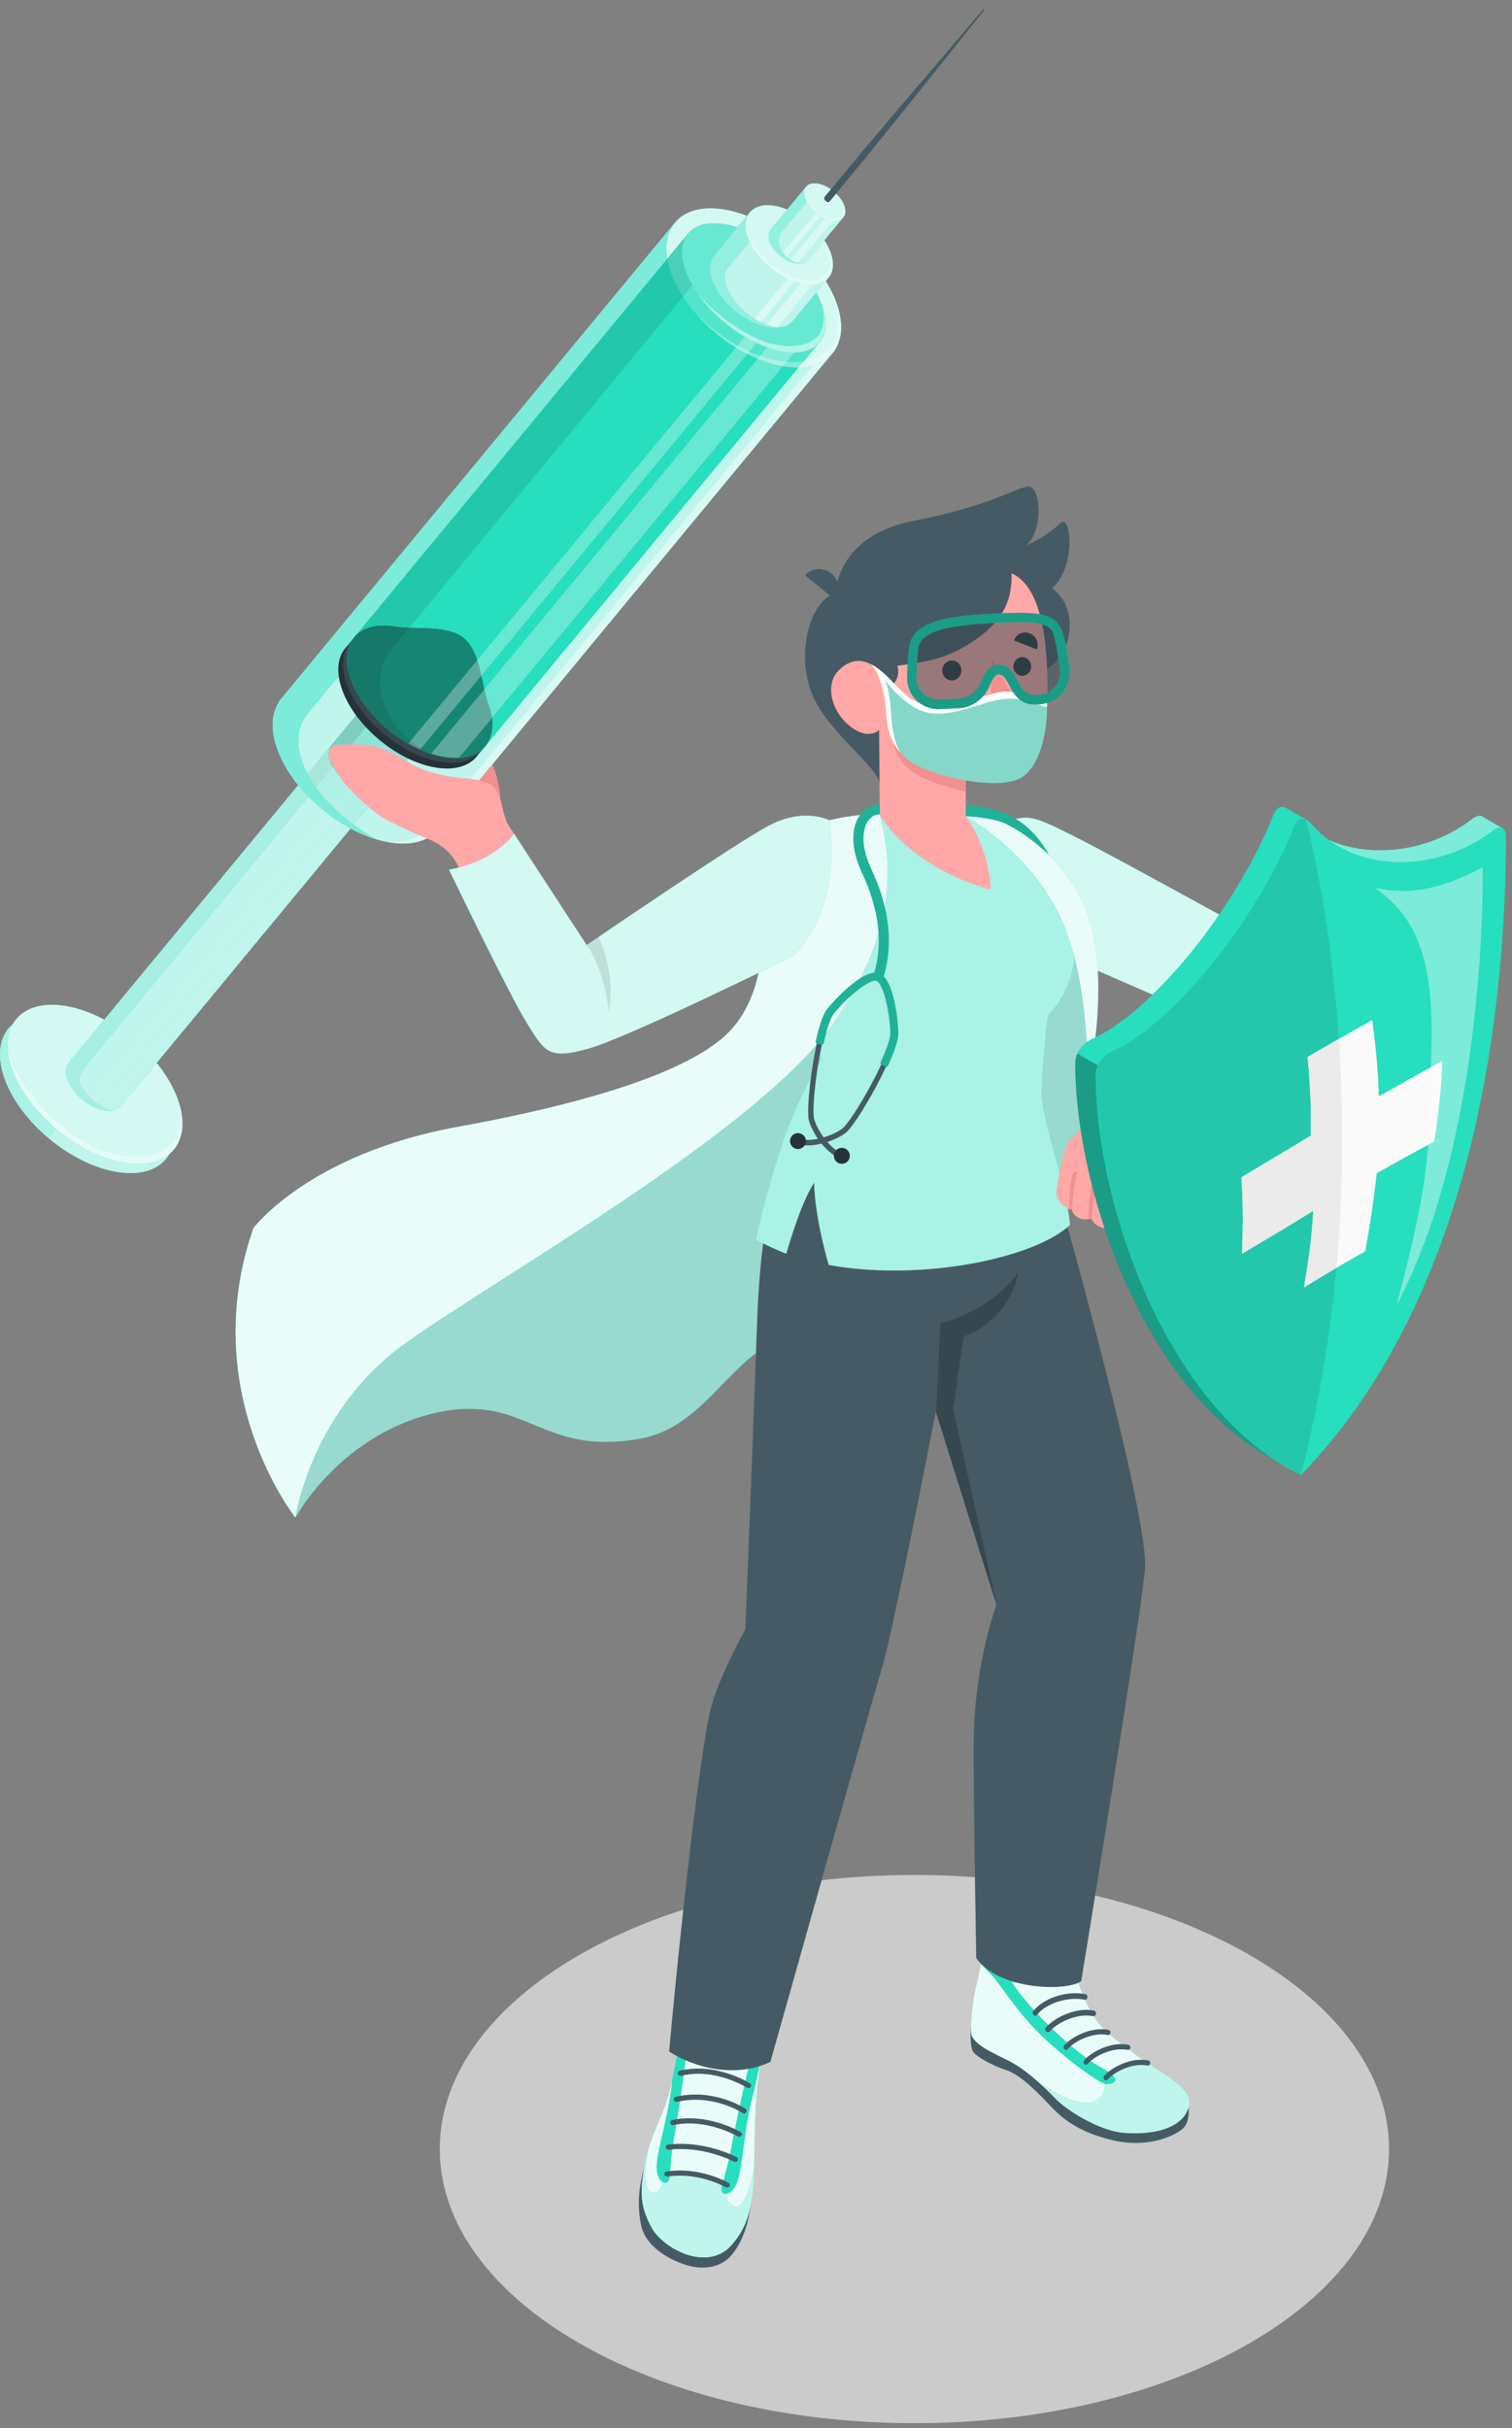 <svg width="152" height="244" viewBox="0 0 152 244" fill="none" xmlns="http://www.w3.org/2000/svg">
<rect x="0" y="0" width="152" height="244" fill="#808080" stroke="none"/>
<path opacity="0.7" d="M91.925 243.51C118.277 243.51 139.64 231.177 139.64 215.963C139.64 200.75 118.277 188.417 91.925 188.417C65.574 188.417 44.211 200.75 44.211 215.963C44.211 231.177 65.574 243.51 91.925 243.51Z" fill="#EBEBEB"/>
<path d="M132.719 99.745C132.719 101.303 131.311 103.409 128.414 105.879C124.825 108.938 118.31 114.149 118.31 114.149C118.287 114.091 118.264 114.039 118.24 113.982C117.254 111.575 114.876 110.121 112.718 110.04C112.666 110.029 112.62 110.029 112.568 110.029L120.012 101.765L103.75 94.661L100.772 82.652C103.496 81.879 103.571 81.838 107.997 84.048C112.423 86.264 125.789 93.732 128.391 95.053C130.117 95.913 132.719 97.679 132.719 99.745Z" fill="#27DEBF"/>
<path opacity="0.8" d="M132.719 99.745C132.719 101.303 131.311 103.409 128.414 105.879C124.825 108.938 118.31 114.149 118.31 114.149C118.287 114.091 118.264 114.039 118.24 113.982C117.254 111.575 114.876 110.121 112.718 110.04C112.666 110.029 112.62 110.029 112.568 110.029L120.012 101.765L103.75 94.661L100.772 82.652C103.496 81.879 103.571 81.838 107.997 84.048C112.423 86.264 125.789 93.732 128.391 95.053C130.117 95.913 132.719 97.679 132.719 99.745Z" fill="white"/>
<path opacity="0.1" d="M125.575 97.748C125.575 97.748 123.278 96.663 118.477 101.09L120.018 101.765C122.384 99.11 124.433 97.881 125.575 97.748Z" fill="black"/>
<path d="M29.699 152.502C29.699 152.502 34.391 143.771 44.42 141.849C52.967 140.21 54.479 146.362 64.364 144.567C72.126 143.159 74.042 133.562 82.542 133.666C88.792 133.741 90.719 140.764 90.719 140.764C90.719 140.764 109.036 129.061 109.301 107.126C109.567 85.185 97.096 82.029 97.096 82.029L88.446 81.838C88.446 81.838 92.231 96.704 76.604 107.414C60.965 118.125 28.02 125.696 29.699 152.502Z" fill="#27DEBF"/>
<path opacity="0.6" d="M29.699 152.502C29.699 152.502 34.391 143.771 44.42 141.849C52.967 140.21 54.479 146.362 64.364 144.567C72.126 143.159 74.042 133.562 82.542 133.666C88.792 133.741 90.719 140.764 90.719 140.764C90.719 140.764 109.036 129.061 109.301 107.126C109.567 85.185 97.096 82.029 97.096 82.029L88.446 81.838C88.446 81.838 92.231 96.704 76.604 107.414C60.965 118.125 28.02 125.696 29.699 152.502Z" fill="white"/>
<path opacity="0.1" d="M29.699 152.502C29.699 152.502 34.391 143.771 44.42 141.849C52.967 140.21 54.479 146.362 64.364 144.567C72.126 143.159 74.042 133.562 82.542 133.666C88.792 133.741 90.719 140.764 90.719 140.764C90.719 140.764 109.036 129.061 109.301 107.126C109.567 85.185 97.096 82.029 97.096 82.029L88.446 81.838C88.446 81.838 92.231 96.704 76.604 107.414C60.965 118.125 28.02 125.696 29.699 152.502Z" fill="black"/>
<path d="M119.406 211.572C119.545 211.583 119.666 213.28 118.881 213.932C117.975 214.688 115.378 215.848 112.06 215.115C108.742 214.382 106.993 213.095 105.718 211.751C104.442 210.406 102.659 208.513 101.165 208.029C99.78 207.578 98.291 206.753 97.864 206.24C97.437 205.726 97.61 203.591 97.61 203.591L119.406 211.572Z" fill="#455A64"/>
<path d="M99.364 195.465C99.364 195.465 98.943 195.437 98.833 195.927C98.701 196.51 98.504 198.212 98.233 199.164C97.858 200.486 97.512 203.227 97.639 204.335C97.766 205.443 100.016 206.384 101.448 207.111C102.908 207.855 104.57 209.286 106.018 210.793C107.513 212.351 110.744 214.094 112.92 214.244C115.5 214.417 118.448 213.718 119.181 212.443C120.087 210.868 119.493 209.869 115.771 207.613C115.067 207.186 112.608 205.322 111.777 204.653C109.515 202.84 108.725 200.313 107.79 197.335C107.68 196.989 106.157 196.677 105.874 196.481C105.655 196.331 105.389 196.331 105.135 196.348C104.495 196.4 103.86 196.562 103.265 196.822C102.74 197.052 101.996 197.312 101.967 198.045C101.955 198.299 102.013 198.553 102.071 198.795C102.111 198.945 102.134 199.147 102.013 199.228C101.898 199.303 101.753 199.199 101.661 199.089C101.28 198.662 101.015 198.132 100.703 197.641C100.536 197.381 100.351 197.127 100.132 196.914C99.936 196.718 99.676 196.608 99.503 196.394C99.284 196.123 99.359 195.806 99.364 195.465Z" fill="#27DEBF"/>
<path opacity="0.9" d="M99.364 195.465C99.364 195.465 98.943 195.437 98.833 195.927C98.701 196.51 98.504 198.212 98.233 199.164C97.858 200.486 97.512 203.227 97.639 204.335C97.766 205.443 100.016 206.384 101.448 207.111C102.908 207.855 104.57 209.286 106.018 210.793C107.513 212.351 110.744 214.094 112.92 214.244C115.5 214.417 118.448 213.718 119.181 212.443C120.087 210.868 119.493 209.869 115.771 207.613C115.067 207.186 112.608 205.322 111.777 204.653C109.515 202.84 108.725 200.313 107.79 197.335C107.68 196.989 106.157 196.677 105.874 196.481C105.655 196.331 105.389 196.331 105.135 196.348C104.495 196.4 103.86 196.562 103.265 196.822C102.74 197.052 101.996 197.312 101.967 198.045C101.955 198.299 102.013 198.553 102.071 198.795C102.111 198.945 102.134 199.147 102.013 199.228C101.898 199.303 101.753 199.199 101.661 199.089C101.28 198.662 101.015 198.132 100.703 197.641C100.536 197.381 100.351 197.127 100.132 196.914C99.936 196.718 99.676 196.608 99.503 196.394C99.284 196.123 99.359 195.806 99.364 195.465Z" fill="white"/>
<path d="M106.018 210.793C105.383 210.135 104.702 209.488 104.021 208.911V208.906C104.021 208.906 108.361 212.276 110.248 211.041C111.466 210.244 110.963 209.125 110.952 208.779C110.94 208.432 113.901 207.18 115.043 207.117C115.349 207.336 115.609 207.509 115.771 207.607C119.493 209.864 120.087 210.862 119.181 212.437C118.448 213.713 116.296 214.584 112.966 214.33C110.79 214.169 107.518 212.351 106.018 210.793Z" fill="#27DEBF"/>
<path opacity="0.7" d="M106.018 210.793C105.383 210.135 104.702 209.488 104.021 208.911V208.906C104.021 208.906 108.361 212.276 110.248 211.041C111.466 210.244 110.963 209.125 110.952 208.779C110.94 208.432 113.901 207.18 115.043 207.117C115.349 207.336 115.609 207.509 115.771 207.607C119.493 209.864 120.087 210.862 119.181 212.437C118.448 213.713 116.296 214.584 112.966 214.33C110.79 214.169 107.518 212.351 106.018 210.793Z" fill="white"/>
<path d="M110.686 207.757C113.006 208.992 111.973 209.408 111.298 209.46C110.629 209.512 106.757 206.62 104.431 204.295C102.001 201.871 100.518 199.309 99.618 198.414C99.283 198.08 98.92 197.676 98.602 197.301C98.695 196.723 98.77 196.204 98.833 195.927C98.943 195.437 99.364 195.465 99.364 195.465C99.358 195.806 99.283 196.123 99.503 196.394C99.676 196.614 99.935 196.718 100.132 196.914C100.351 197.127 100.536 197.381 100.703 197.641C101.015 198.132 101.286 198.662 101.661 199.089C103.594 202.171 108.367 206.522 110.686 207.757Z" fill="#27DEBF"/>
<path d="M111.154 209.061C111.102 209.056 111.05 209.033 111.01 208.992C110.911 208.894 110.906 208.727 110.992 208.623C111.708 207.763 113.705 206.707 115.442 207.053C115.569 207.076 115.655 207.215 115.638 207.353C115.615 207.498 115.511 207.584 115.367 207.567C113.745 207.249 111.91 208.3 111.339 208.981C111.292 209.038 111.223 209.067 111.154 209.061Z" fill="#455A64"/>
<path d="M109.151 207.486C109.099 207.48 109.048 207.457 109.007 207.417C108.909 207.319 108.903 207.151 108.99 207.047C109.705 206.188 111.702 205.132 113.439 205.478C113.566 205.501 113.653 205.639 113.635 205.778C113.612 205.922 113.497 206.014 113.364 205.991C111.742 205.674 109.907 206.724 109.336 207.405C109.29 207.463 109.221 207.492 109.151 207.486Z" fill="#455A64"/>
<path d="M107.149 205.991C107.097 205.986 107.045 205.963 107.005 205.922C106.907 205.824 106.901 205.657 106.987 205.553C107.703 204.693 109.7 203.631 111.437 203.983C111.564 204.006 111.65 204.145 111.633 204.283C111.61 204.427 111.494 204.52 111.362 204.497C109.74 204.179 107.905 205.23 107.334 205.911C107.282 205.968 107.212 205.997 107.149 205.991Z" fill="#455A64"/>
<path d="M105.32 204.22C105.262 204.214 105.204 204.191 105.164 204.145C105.06 204.035 105.054 203.856 105.146 203.747C105.926 202.812 108.095 201.669 109.977 202.044C110.115 202.073 110.213 202.217 110.184 202.373C110.161 202.529 110.034 202.627 109.89 202.604C108.13 202.258 106.139 203.4 105.522 204.139C105.464 204.197 105.389 204.225 105.32 204.22Z" fill="#455A64"/>
<path d="M104.056 202.558C103.998 202.552 103.946 202.529 103.9 202.483C103.796 202.379 103.785 202.2 103.877 202.085C104.944 200.769 107.235 200.024 109.111 200.394C109.25 200.423 109.342 200.567 109.319 200.723C109.296 200.873 109.169 200.977 109.024 200.953C107.339 200.619 105.198 201.3 104.252 202.465C104.206 202.529 104.131 202.564 104.056 202.558Z" fill="#455A64"/>
<path d="M75.559 221.065C75.231 223.529 74.7 225.139 73.632 226.507C72.564 227.874 70.712 228.174 68.9 227.586C67.082 226.997 64.797 225.653 64.416 223.465C64.035 221.278 64.237 219.824 64.814 217.562L75.559 221.065Z" fill="#455A64"/>
<path d="M69.442 202.465C68.681 202.454 68.225 205.761 67.561 209.061C66.846 212.593 65.576 213.967 64.959 216.864C64.249 220.17 64.341 221.682 65.49 223.817C66.638 225.953 71.058 228.336 73.505 225.635C75.496 223.431 75.75 220.817 75.814 217.464C75.877 213.996 75.888 211.549 76.223 208.94C76.541 206.447 76.898 204.035 76.258 203.7C76.183 204.064 76.102 204.526 76.021 204.883C75.963 205.155 75.79 206.505 75.363 206.482C75.346 206.159 75.375 205.859 75.421 205.535C75.461 205.253 75.456 204.941 75.265 204.71C75.075 204.474 74.752 204.376 74.446 204.295C73.707 204.093 72.963 203.908 72.207 203.781C71.832 203.718 71.451 203.666 71.07 203.637C70.764 203.614 70.395 203.602 70.1 203.677C69.916 203.723 69.743 203.822 69.668 203.983C69.61 204.099 69.61 204.231 69.604 204.364C69.587 204.595 69.541 204.826 69.46 205.045C69.425 205.143 69.344 205.253 69.235 205.224C69.148 205.195 69.119 205.091 69.125 205.01C69.148 204.606 69.223 204.318 69.281 203.85C69.304 203.637 69.362 203.343 69.385 203.123C69.396 202.892 69.414 202.673 69.442 202.465Z" fill="#27DEBF"/>
<path opacity="0.9" d="M69.442 202.465C68.681 202.454 68.225 205.761 67.561 209.061C66.846 212.593 65.576 213.967 64.959 216.864C64.249 220.17 64.341 221.682 65.49 223.817C66.638 225.953 71.058 228.336 73.505 225.635C75.496 223.431 75.75 220.817 75.814 217.464C75.877 213.996 75.888 211.549 76.223 208.94C76.541 206.447 76.898 204.035 76.258 203.7C76.183 204.064 76.102 204.526 76.021 204.883C75.963 205.155 75.79 206.505 75.363 206.482C75.346 206.159 75.375 205.859 75.421 205.535C75.461 205.253 75.456 204.941 75.265 204.71C75.075 204.474 74.752 204.376 74.446 204.295C73.707 204.093 72.963 203.908 72.207 203.781C71.832 203.718 71.451 203.666 71.07 203.637C70.764 203.614 70.395 203.602 70.1 203.677C69.916 203.723 69.743 203.822 69.668 203.983C69.61 204.099 69.61 204.231 69.604 204.364C69.587 204.595 69.541 204.826 69.46 205.045C69.425 205.143 69.344 205.253 69.235 205.224C69.148 205.195 69.119 205.091 69.125 205.01C69.148 204.606 69.223 204.318 69.281 203.85C69.304 203.637 69.362 203.343 69.385 203.123C69.396 202.892 69.414 202.673 69.442 202.465Z" fill="white"/>
<path d="M65.195 215.923C65.091 216.402 64.422 219.559 65.339 220.216C66.332 220.932 67.071 218.468 67.071 218.468C67.071 218.468 69.541 218 72.98 219.72C72.761 220.222 73.194 221.982 74.186 221.705C75.173 221.428 75.802 217.798 75.813 217.752C75.744 220.972 75.444 223.5 73.511 225.635C71.07 228.336 66.644 225.953 65.495 223.817C64.347 221.682 64.254 220.17 64.964 216.864C65.028 216.529 65.109 216.217 65.195 215.923Z" fill="#27DEBF"/>
<path opacity="0.7" d="M65.195 215.923C65.091 216.402 64.422 219.559 65.339 220.216C66.332 220.932 67.071 218.468 67.071 218.468C67.071 218.468 69.541 218 72.98 219.72C72.761 220.222 73.194 221.982 74.186 221.705C75.173 221.428 75.802 217.798 75.813 217.752C75.744 220.972 75.444 223.5 73.511 225.635C71.07 228.336 66.644 225.953 65.495 223.817C64.347 221.682 64.254 220.17 64.964 216.864C65.028 216.529 65.109 216.217 65.195 215.923Z" fill="white"/>
<path d="M67.33 218.704C67.232 219.911 65.951 219.391 66.009 217.677C66.067 215.963 67.371 211.999 67.561 209.056C68.225 205.761 68.681 202.448 69.442 202.46C69.437 202.5 69.437 202.54 69.431 202.581L69.217 204.266C69.177 204.508 69.142 204.728 69.125 204.987C68.94 207.451 68.231 212.189 67.844 214.428C67.452 216.667 67.428 217.493 67.33 218.704Z" fill="#27DEBF"/>
<path d="M72.564 219.651C72.893 218.485 73.159 217.7 73.58 215.467C73.996 213.251 74.977 208.623 75.658 206.228C75.871 205.83 75.975 205.074 76.015 204.872C76.091 204.537 76.165 204.116 76.235 203.764C76.24 203.741 76.246 203.718 76.252 203.689C76.714 203.937 76.65 205.282 76.46 206.949C76.298 207.907 76.05 209.09 75.71 210.521C74.861 213.343 74.7 217.539 74.157 219.166C73.626 220.799 72.236 220.817 72.564 219.651Z" fill="#27DEBF"/>
<path d="M73.043 219.824C73.009 219.818 72.974 219.807 72.945 219.789C72.916 219.772 70.245 218.249 67.128 218.722C66.973 218.745 66.828 218.647 66.794 218.508C66.765 218.37 66.863 218.237 67.013 218.214C70.354 217.706 73.118 219.287 73.234 219.357C73.367 219.432 73.413 219.593 73.326 219.714C73.269 219.801 73.153 219.841 73.043 219.824Z" fill="#455A64"/>
<path d="M73.857 217.25C73.828 217.244 73.794 217.233 73.765 217.216C73.736 217.198 70.724 215.606 67.249 216.027C67.094 216.044 66.95 215.946 66.926 215.802C66.903 215.663 67.007 215.531 67.157 215.513C70.833 215.069 73.909 216.702 74.042 216.771C74.18 216.846 74.226 217.002 74.151 217.123C74.088 217.227 73.972 217.273 73.857 217.25Z" fill="#455A64"/>
<path d="M67.602 213.551C67.498 213.534 67.405 213.459 67.376 213.355C67.336 213.216 67.423 213.078 67.573 213.043C71.052 212.287 74.313 214.163 74.451 214.244C74.584 214.319 74.63 214.48 74.544 214.601C74.463 214.723 74.29 214.751 74.157 214.676C74.128 214.659 70.96 212.841 67.723 213.545C67.682 213.557 67.642 213.557 67.602 213.551Z" fill="#455A64"/>
<path d="M67.959 211.214C67.856 211.197 67.763 211.122 67.734 211.024C67.688 210.885 67.775 210.747 67.925 210.712C71.757 209.817 74.815 211.82 74.942 211.906C75.069 211.993 75.104 212.155 75.011 212.27C74.925 212.385 74.74 212.409 74.619 212.322C74.59 212.305 71.647 210.383 68.081 211.214C68.04 211.22 68 211.22 67.959 211.214Z" fill="#455A64"/>
<path d="M68.369 208.594C68.265 208.577 68.179 208.507 68.144 208.409C68.098 208.271 68.184 208.132 68.329 208.092C71.924 207.203 75.254 209.269 75.392 209.362C75.525 209.442 75.559 209.604 75.473 209.719C75.386 209.835 75.213 209.864 75.081 209.783C75.046 209.76 71.832 207.763 68.496 208.594C68.456 208.6 68.409 208.6 68.369 208.594Z" fill="#455A64"/>
<path d="M106.485 120.295C106.485 120.295 99.549 120.151 88.227 120.214L87.805 118.673C84.516 118.869 78.687 117.075 78.687 117.075C77.32 120.941 76.414 124.15 76.091 133.377C75.802 141.705 74.93 163.732 74.93 163.732C74.93 163.732 72.085 168.816 71.353 172.082C70.435 176.185 68.629 191.16 67.267 206.153C69.864 207.844 74.001 208.842 77.447 207.197C77.447 207.197 87.69 170.807 88.7 167.483C89.767 163.968 93.726 143.672 94.072 141.907L94.107 141.964L100.172 161.262C100.172 161.262 98.1 166.802 97.904 174.044C97.8 178.009 98.141 196.77 98.141 196.77C100.345 199.938 107.051 200.174 108.69 199.101C108.69 199.101 114.818 161.781 115.107 157.615C115.499 152.127 106.485 120.295 106.485 120.295Z" fill="#455A64"/>
<path d="M94.113 141.958L94.54 132.973C94.54 132.973 99.491 131.888 102.359 127.872C102.359 127.872 101.788 132.483 96.877 134.301L95.821 141.595L100.178 161.256L94.113 141.958Z" fill="#37474F"/>
<path d="M88.832 81.919L81.123 82.646C78.104 83.385 78.514 84.181 78.203 86.853C78.058 88.1 77.695 90.794 78.745 94.944C79.703 98.706 82.617 106.422 82.617 106.422C82.617 106.422 80.17 110.225 78.589 115.095C77.573 118.217 76.569 121.772 75.992 124.565C76.823 125.021 78.11 125.644 79.045 125.985C79.045 125.985 80.424 121.01 81.844 118.846C81.907 122.43 83.31 127.116 83.31 127.116C92.681 128.813 104.067 126.418 107.57 123.082C107.195 119.077 105.014 113.601 104.696 110.029C104.696 110.029 104.927 104.454 105.371 102.036C108.765 98.331 108.424 94.13 106.901 91.273C104.09 85.999 98.475 82.017 97.108 82.023L88.832 81.919Z" fill="#27DEBF"/>
<path opacity="0.6" d="M88.832 81.919L81.123 82.646C78.104 83.385 78.514 84.181 78.203 86.853C78.058 88.1 77.695 90.794 78.745 94.944C79.703 98.706 82.617 106.422 82.617 106.422C82.617 106.422 80.17 110.225 78.589 115.095C77.573 118.217 76.569 121.772 75.992 124.565C76.823 125.021 78.11 125.644 79.045 125.985C79.045 125.985 80.424 121.01 81.844 118.846C81.907 122.43 83.31 127.116 83.31 127.116C92.681 128.813 104.067 126.418 107.57 123.082C107.195 119.077 105.014 113.601 104.696 110.029C104.696 110.029 104.927 104.454 105.371 102.036C108.765 98.331 108.424 94.13 106.901 91.273C104.09 85.999 98.475 82.017 97.108 82.023L88.832 81.919Z" fill="white"/>
<path d="M88.446 81.832C89.207 85.139 91.106 92.601 83.552 103.144C75.998 113.693 50.52 128.074 40.883 134.889C31.245 141.71 29.699 152.502 29.699 152.502C29.699 152.502 19.721 139.956 25.469 123.423C25.469 123.423 31.032 115.955 46.048 113.231C60.977 110.519 69.875 107.212 73.297 103.692C76.714 100.172 76.604 94.748 76.604 94.748C76.604 94.748 75.49 84.25 79.622 82.433H83.373C83.373 82.433 85.832 81.763 88.446 81.832Z" fill="#27DEBF"/>
<path opacity="0.9" d="M88.446 81.832C89.207 85.139 91.106 92.601 83.552 103.144C75.998 113.693 50.52 128.074 40.883 134.889C31.245 141.71 29.699 152.502 29.699 152.502C29.699 152.502 19.721 139.956 25.469 123.423C25.469 123.423 31.032 115.955 46.048 113.231C60.977 110.519 69.875 107.212 73.297 103.692C76.714 100.172 76.604 94.748 76.604 94.748C76.604 94.748 75.49 84.25 79.622 82.433H83.373C83.373 82.433 85.832 81.763 88.446 81.832Z" fill="white"/>
<path d="M80.932 57.809L83.835 60.186C84.499 59.436 84.389 58.293 83.587 57.635C82.79 56.983 81.602 57.058 80.932 57.809Z" fill="#455A64"/>
<path d="M88.522 79.08C88.522 77.256 84.28 74.532 82.087 70.695C79.9 66.863 80.985 60.573 83.992 59.609C83.992 59.609 84.049 53.884 91.771 52.361C99.498 50.837 101.921 49.129 103.295 48.887C104.663 48.645 104.94 53.509 103.128 54.79C103.128 54.79 104.963 54.144 106.602 52.563C107.727 51.478 108.171 57.139 105.747 59.124C105.747 59.124 107.756 60.301 107.513 63.285C107.271 66.269 105.118 67.596 103.67 67.907L88.522 79.08Z" fill="#455A64"/>
<path d="M101.695 57.612C103.559 58.42 105.331 61.271 105.302 69.24C105.279 75.998 103.207 77.706 102.163 78.208C101.118 78.71 99.076 78.457 97.09 78.151L97.096 82.034C98.366 83.771 99.56 86.732 99.572 89.392C99.572 89.392 95.665 88.451 92.254 85.901C89.404 83.766 88.446 81.844 88.446 81.844L88.376 73.349C88.376 73.349 87.234 74.55 85.226 72.79C83.569 71.335 82.969 68.842 84.216 67.475C85.462 66.107 87.061 65.997 88.509 67.527L89.548 66.978C91.395 66.765 94.13 66.453 96.104 65.443C101.205 62.835 101.736 60.001 101.695 57.612Z" fill="#FFA8A7"/>
<path d="M87.897 65.616L89.017 69.2C89.987 68.94 90.523 67.925 90.212 66.938C89.906 65.945 88.867 65.351 87.897 65.616Z" fill="#455A64"/>
<path d="M101.874 66.944C101.857 67.457 102.244 67.89 102.734 67.907C103.231 67.925 103.646 67.521 103.663 67.007C103.681 66.494 103.294 66.061 102.804 66.043C102.307 66.026 101.892 66.424 101.874 66.944Z" fill="#263238"/>
<path d="M94.724 67.342C94.701 67.896 95.117 68.358 95.648 68.375C96.179 68.392 96.623 67.959 96.646 67.405C96.669 66.851 96.254 66.39 95.723 66.372C95.192 66.355 94.748 66.788 94.724 67.342Z" fill="#263238"/>
<path d="M96.184 72.87L99.076 73.771C98.85 74.63 98.025 75.127 97.223 74.879C96.433 74.63 95.965 73.736 96.184 72.87Z" fill="#F28F8F"/>
<path d="M104.246 65.276L101.938 64.358C102.146 63.689 102.902 63.395 103.536 63.649C104.177 63.903 104.46 64.601 104.246 65.276Z" fill="#263238"/>
<path d="M99.687 66.211L99.572 71.745L102.544 71.081L99.687 66.211Z" fill="#F28F8F"/>
<path d="M97.09 78.145C95.001 77.903 91.181 76.373 89.819 74.63C89.819 74.63 90.004 76.102 91.302 77.227C93.016 78.716 97.096 79.564 97.096 79.564L97.09 78.145Z" fill="#F28F8F"/>
<path d="M87.707 66.857C88.688 67.284 88.642 68.675 88.821 69.229C89 69.783 89.184 71.508 89.184 71.508L89.259 72.668C89.259 72.668 89.502 75.496 92.001 76.823C94.095 77.931 99.318 79.322 102.157 78.382C104.535 77.591 105.423 73.28 105.227 70.395C105.227 70.395 102.042 69.269 100.605 69.535C99.191 69.8 95.896 71.278 94.563 71.306C92.791 71.353 91.602 70.522 89.698 68.686C88.244 67.29 87.707 66.857 87.707 66.857Z" fill="#27DEBF"/>
<path opacity="0.5" d="M87.707 66.857C88.688 67.284 88.642 68.675 88.821 69.229C89 69.783 89.184 71.508 89.184 71.508L89.259 72.668C89.259 72.668 89.502 75.496 92.001 76.823C94.095 77.931 99.318 79.322 102.157 78.382C104.535 77.591 105.423 73.28 105.227 70.395C105.227 70.395 102.042 69.269 100.605 69.535C99.191 69.8 95.896 71.278 94.563 71.306C92.791 71.353 91.602 70.522 89.698 68.686C88.244 67.29 87.707 66.857 87.707 66.857Z" fill="white"/>
<path opacity="0.1" d="M87.707 66.857C88.521 67.538 88.642 68.675 88.821 69.229C89 69.783 89.184 71.508 89.184 71.508L89.259 72.668C89.259 72.668 89.502 75.496 92.001 76.823C94.095 77.931 99.318 79.322 102.157 78.382C104.535 77.591 105.423 73.28 105.227 70.395C105.227 70.395 102.042 69.269 100.605 69.535C99.191 69.8 95.896 71.278 94.563 71.306C92.791 71.353 91.602 70.522 89.698 68.686C88.244 67.29 87.707 66.857 87.707 66.857Z" fill="black"/>
<path d="M105.256 71.058C105.25 70.828 105.245 70.602 105.227 70.395C105.227 70.395 102.042 69.269 100.605 69.535C99.191 69.8 97.304 70.574 95.642 70.891C92.797 71.439 91.452 70.366 89.652 68.438C88.302 66.99 87.499 66.73 87.499 66.73C88.174 67.267 88.457 68.317 88.63 68.871C88.711 69.114 88.919 70.083 89.029 70.81C89.109 71.364 88.959 74.001 90.517 75.623C90.096 75.017 89.681 73.511 89.611 72.12C89.496 69.829 89.173 68.715 88.913 68.26C89.219 68.686 90.766 70.712 92.647 71.428C94.69 72.207 97.154 71.214 99.076 70.654C101.736 69.887 102.301 70.147 105.256 71.058Z" fill="white"/>
<path d="M107.501 67.134L107.495 67.076C107.362 66.147 107.207 64.993 107.045 64.318C106.433 61.819 105.481 61.381 100.103 61.646C94.719 61.912 91.741 62.535 91.371 65.091C91.273 65.801 91.227 67.007 91.187 67.977V68.011C91.152 68.888 91.493 69.748 92.116 70.36C92.739 70.978 93.599 71.306 94.476 71.266L96.358 71.174C97.766 71.11 99.006 70.187 99.52 68.837C99.664 68.45 99.97 67.792 100.403 67.769C100.83 67.746 101.205 68.369 101.384 68.744C102.024 70.043 102.74 70.862 104.16 70.793L104.489 70.781C105.383 70.735 106.22 70.32 106.791 69.627C107.362 68.929 107.622 68.023 107.501 67.134ZM104.442 69.806L104.113 69.818C103.069 69.87 102.717 69.246 102.249 68.306C101.863 67.521 101.257 66.753 100.351 66.794C99.451 66.84 98.92 67.671 98.614 68.479C98.25 69.46 97.356 70.141 96.306 70.193L94.424 70.285C93.149 70.343 92.093 69.304 92.145 68.029C92.179 67.105 92.226 65.876 92.318 65.207C92.543 63.631 94.372 62.875 100.143 62.598C105.914 62.316 105.724 62.985 106.099 64.531C106.254 65.172 106.416 66.361 106.537 67.255C106.728 68.571 105.752 69.743 104.442 69.806Z" fill="#27DEBF"/>
<path opacity="0.3" d="M107.501 67.134L107.495 67.076C107.362 66.147 107.207 64.993 107.045 64.318C106.433 61.819 105.481 61.381 100.103 61.646C94.719 61.912 91.741 62.535 91.371 65.091C91.273 65.801 91.227 67.007 91.187 67.977V68.011C91.152 68.888 91.493 69.748 92.116 70.36C92.739 70.978 93.599 71.306 94.476 71.266L96.358 71.174C97.766 71.11 99.006 70.187 99.52 68.837C99.664 68.45 99.97 67.792 100.403 67.769C100.83 67.746 101.205 68.369 101.384 68.744C102.024 70.043 102.74 70.862 104.16 70.793L104.489 70.781C105.383 70.735 106.22 70.32 106.791 69.627C107.362 68.929 107.622 68.023 107.501 67.134ZM104.442 69.806L104.113 69.818C103.069 69.87 102.717 69.246 102.249 68.306C101.863 67.521 101.257 66.753 100.351 66.794C99.451 66.84 98.92 67.671 98.614 68.479C98.25 69.46 97.356 70.141 96.306 70.193L94.424 70.285C93.149 70.343 92.093 69.304 92.145 68.029C92.179 67.105 92.226 65.876 92.318 65.207C92.543 63.631 94.372 62.875 100.143 62.598C105.914 62.316 105.724 62.985 106.099 64.531C106.254 65.172 106.416 66.361 106.537 67.255C106.728 68.571 105.752 69.743 104.442 69.806Z" fill="black"/>
<path opacity="0.5" d="M106.549 67.267C106.728 68.571 105.752 69.743 104.442 69.812L104.114 69.823C103.069 69.875 102.717 69.252 102.25 68.311C101.863 67.527 101.257 66.759 100.351 66.799C99.451 66.846 98.92 67.677 98.614 68.484C98.25 69.466 97.356 70.147 96.306 70.198L94.424 70.291C93.149 70.349 92.093 69.31 92.145 68.034C92.18 67.111 92.226 65.882 92.318 65.213C92.543 63.637 94.372 62.881 100.143 62.604C105.914 62.321 105.724 62.991 106.099 64.537C106.26 65.184 106.422 66.372 106.549 67.267Z" fill="#37474F"/>
<path d="M84.048 30.334C82.433 25.988 77.418 21.839 72.847 21.066C70.562 20.679 68.819 21.21 67.85 22.381L28.049 70.487L28.072 70.504C27.281 71.676 27.166 73.367 27.91 75.375C29.526 79.72 34.541 83.87 39.111 84.643C41.223 85.001 42.868 84.568 43.866 83.575L43.889 83.593L83.691 35.487C84.66 34.316 84.856 32.504 84.048 30.334Z" fill="#27DEBF"/>
<path opacity="0.7" d="M84.048 30.334C82.433 25.988 77.418 21.839 72.847 21.066C70.562 20.679 68.819 21.21 67.85 22.381L28.049 70.487L28.072 70.504C27.281 71.676 27.166 73.367 27.91 75.375C29.526 79.72 34.541 83.87 39.111 84.643C41.223 85.001 42.868 84.568 43.866 83.575L43.889 83.593L83.691 35.487C84.66 34.316 84.856 32.504 84.048 30.334Z" fill="white"/>
<path d="M67.498 27.535C65.882 23.189 68.277 20.293 72.847 21.066C77.418 21.839 82.433 25.988 84.048 30.334C85.664 34.679 83.269 37.576 78.699 36.803C74.128 36.029 69.114 31.88 67.498 27.535Z" fill="#27DEBF"/>
<path opacity="0.8" d="M67.498 27.535C65.882 23.189 68.277 20.293 72.847 21.066C77.418 21.839 82.433 25.988 84.048 30.334C85.664 34.679 83.269 37.576 78.699 36.803C74.128 36.029 69.114 31.88 67.498 27.535Z" fill="white"/>
<path d="M0.504 108.499C-1.111 104.154 1.283 101.257 5.854 102.03C10.424 102.804 15.439 106.953 17.055 111.298C18.671 115.644 16.276 118.541 11.706 117.767C7.135 116.994 2.12 112.845 0.504 108.499Z" fill="#27DEBF"/>
<path opacity="0.7" d="M0.504 108.499C-1.111 104.154 1.283 101.257 5.854 102.03C10.424 102.804 15.439 106.953 17.055 111.298C18.671 115.644 16.276 118.541 11.706 117.767C7.135 116.994 2.12 112.845 0.504 108.499Z" fill="white"/>
<path d="M12.427 105.221C10.43 103.6 8.087 102.411 5.854 102.036C1.283 101.263 -1.111 104.16 0.504 108.505C1.295 110.629 2.899 112.706 4.867 114.362L12.427 105.221Z" fill="#27DEBF"/>
<path opacity="0.6" d="M12.427 105.221C10.43 103.6 8.087 102.411 5.854 102.036C1.283 101.263 -1.111 104.16 0.504 108.505C1.295 110.629 2.899 112.706 4.867 114.362L12.427 105.221Z" fill="white"/>
<path d="M1.283 107.564C-0.332 103.219 2.062 100.322 6.633 101.095C11.204 101.869 16.218 106.018 17.834 110.363C19.45 114.709 17.055 117.606 12.485 116.832C7.908 116.059 2.893 111.91 1.283 107.564Z" fill="#27DEBF"/>
<path opacity="0.8" d="M1.283 107.564C-0.332 103.219 2.062 100.322 6.633 101.095C11.204 101.869 16.218 106.018 17.834 110.363C19.45 114.709 17.055 117.606 12.485 116.832C7.908 116.059 2.893 111.91 1.283 107.564Z" fill="white"/>
<path d="M38.523 79.299C38.915 78.912 39.025 78.283 38.73 77.504C38.194 76.056 36.52 74.671 34.996 74.417C34.235 74.29 33.652 74.463 33.329 74.856L6.91 106.785C6.587 107.178 6.523 107.778 6.789 108.505C7.326 109.954 8.999 111.339 10.523 111.592C11.342 111.731 11.942 111.506 12.248 111.05L38.523 79.299Z" fill="#27DEBF"/>
<path opacity="0.7" d="M38.523 79.299C38.915 78.912 39.025 78.283 38.73 77.504C38.194 76.056 36.52 74.671 34.996 74.417C34.235 74.29 33.652 74.463 33.329 74.856L6.91 106.785C6.587 107.178 6.523 107.778 6.789 108.505C7.326 109.954 8.999 111.339 10.523 111.592C11.342 111.731 11.942 111.506 12.248 111.05L38.523 79.299Z" fill="white"/>
<g opacity="0.3">
<g opacity="0.3">
<path opacity="0.3" d="M38.834 77.862C38.805 77.747 38.776 77.631 38.73 77.504C38.684 77.383 38.621 77.262 38.563 77.141L10.147 111.489C10.274 111.523 10.407 111.564 10.534 111.587C10.661 111.61 10.788 111.621 10.903 111.621L38.834 77.862Z" fill="white"/>
<path opacity="0.3" d="M38.217 76.57C38.02 76.293 37.79 76.033 37.53 75.79L8.618 110.733C8.757 110.831 8.895 110.923 9.034 111.004C9.051 111.015 9.068 111.027 9.086 111.033C9.224 111.114 9.363 111.189 9.507 111.252L38.217 76.57Z" fill="white"/>
</g>
</g>
<path d="M7.983 108.297C8.116 107.495 9.888 105.591 11.665 103.45C12.577 102.342 32.977 77.695 35.568 74.561C35.377 74.498 35.187 74.446 34.996 74.417C34.235 74.29 33.652 74.463 33.329 74.856L6.91 106.785C6.587 107.178 6.523 107.778 6.789 108.505C7.326 109.954 8.999 111.339 10.523 111.592C10.586 111.604 10.638 111.61 10.696 111.616C11.105 111.616 11.371 111.598 11.371 111.598C10.124 111.489 7.787 109.475 7.983 108.297Z" fill="#27DEBF"/>
<path opacity="0.6" d="M7.983 108.297C8.116 107.495 9.888 105.591 11.665 103.45C12.577 102.342 32.977 77.695 35.568 74.561C35.377 74.498 35.187 74.446 34.996 74.417C34.235 74.29 33.652 74.463 33.329 74.856L6.91 106.785C6.587 107.178 6.523 107.778 6.789 108.505C7.326 109.954 8.999 111.339 10.523 111.592C10.586 111.604 10.638 111.61 10.696 111.616C11.105 111.616 11.371 111.598 11.371 111.598C10.124 111.489 7.787 109.475 7.983 108.297Z" fill="#FAFAFA"/>
<path d="M38.73 77.504C38.194 76.056 36.52 74.671 34.996 74.417C34.235 74.29 33.652 74.463 33.329 74.856L29.982 78.901C31.395 80.655 33.254 82.196 35.245 83.258L38.517 79.305C38.915 78.918 39.025 78.283 38.73 77.504Z" fill="#27DEBF"/>
<path opacity="0.65" d="M38.73 77.504C38.194 76.056 36.52 74.671 34.996 74.417C34.235 74.29 33.652 74.463 33.329 74.856L29.982 78.901C31.395 80.655 33.254 82.196 35.245 83.258L38.517 79.305C38.915 78.918 39.025 78.283 38.73 77.504Z" fill="#FAFAFA"/>
<g opacity="0.3">
<g opacity="0.3">
<path opacity="0.3" d="M38.834 77.862C38.805 77.747 38.776 77.631 38.73 77.504C38.684 77.383 38.621 77.262 38.563 77.141L34.079 82.56C34.269 82.681 34.46 82.802 34.65 82.917L38.834 77.862Z" fill="white"/>
<path opacity="0.3" d="M32.729 81.596C33 81.809 33.271 82.011 33.554 82.207L38.217 76.57C38.02 76.293 37.79 76.033 37.53 75.79L32.729 81.596Z" fill="white"/>
</g>
</g>
<path opacity="0.05" d="M35.568 74.561C35.377 74.498 35.187 74.446 34.996 74.417C34.235 74.29 33.652 74.463 33.329 74.856L29.982 78.901C30.305 79.299 30.651 79.686 31.015 80.061C32.307 78.503 33.992 76.466 35.568 74.561Z" fill="black"/>
<path d="M43.872 72.836C44.264 72.449 44.374 71.82 44.08 71.041C43.543 69.593 41.87 68.207 40.346 67.954C39.584 67.827 39.001 68 38.678 68.392L33.329 74.861C33.006 75.254 32.942 75.854 33.208 76.581C33.744 78.029 35.418 79.414 36.941 79.668C37.761 79.807 38.361 79.582 38.667 79.126L43.872 72.836Z" fill="#27DEBF"/>
<path opacity="0.5" d="M43.872 72.836C44.264 72.449 44.374 71.82 44.08 71.041C43.543 69.593 41.87 68.207 40.346 67.954C39.584 67.827 39.001 68 38.678 68.392L33.329 74.861C33.006 75.254 32.942 75.854 33.208 76.581C33.744 78.029 35.418 79.414 36.941 79.668C37.761 79.807 38.361 79.582 38.667 79.126L43.872 72.836Z" fill="white"/>
<path opacity="0.05" d="M43.872 72.836C44.264 72.449 44.374 71.82 44.08 71.041C43.543 69.593 41.87 68.207 40.346 67.954C39.584 67.827 39.001 68 38.678 68.392L33.329 74.861C33.006 75.254 32.942 75.854 33.208 76.581C33.744 78.029 35.418 79.414 36.941 79.668C37.761 79.807 38.361 79.582 38.667 79.126L43.872 72.836Z" fill="black"/>
<g opacity="0.3">
<path opacity="0.3" d="M36.56 79.559C36.687 79.593 36.82 79.634 36.947 79.657C37.074 79.68 37.201 79.692 37.316 79.692L42.395 73.551L41.881 73.124L36.56 79.559Z" fill="white"/>
<path opacity="0.3" d="M35.931 79.328L41.119 73.061L40.329 72.409L35.037 78.803C35.325 79.01 35.626 79.189 35.931 79.328Z" fill="white"/>
</g>
<path opacity="0.1" d="M33.213 76.57C33.282 76.748 33.363 76.927 33.461 77.1C35.695 74.405 38.661 70.816 39.717 69.541C39.527 69.477 39.336 69.425 39.146 69.396C38.384 69.269 37.801 69.442 37.478 69.835L33.323 74.856C33.011 75.242 32.948 75.848 33.213 76.57Z" fill="black"/>
<path d="M37.772 84.314C33.6 83.044 29.37 79.299 27.916 75.375C27.171 73.367 27.293 71.67 28.077 70.499L28.054 70.481L67.856 22.376C66.886 23.547 66.69 25.359 67.498 27.529L30.87 71.797C28.851 74.244 30.034 79.732 37.772 84.314Z" fill="#27DEBF"/>
<path opacity="0.4" d="M37.772 84.314C33.6 83.044 29.37 79.299 27.916 75.375C27.171 73.367 27.293 71.67 28.077 70.499L28.054 70.481L67.856 22.376C66.886 23.547 66.69 25.359 67.498 27.529L30.87 71.797C28.851 74.244 30.034 79.732 37.772 84.314Z" fill="white"/>
<path d="M38.886 64.018C35.077 63.372 33.081 65.784 34.425 69.402C35.77 73.02 39.948 76.477 43.757 77.124C47.565 77.77 49.562 75.358 48.217 71.739C46.873 68.115 42.695 64.659 38.886 64.018Z" fill="#263238"/>
<path d="M39.365 63.441C35.556 62.794 33.56 65.207 34.904 68.825C36.249 72.443 40.427 75.9 44.236 76.546C48.044 77.193 50.041 74.781 48.696 71.162C47.352 67.538 43.174 64.081 39.365 63.441Z" fill="#37474F"/>
<path d="M82.375 34.391C83.119 33.496 83.212 32.065 82.49 30.316C81.042 26.819 76.864 23.357 73.159 22.595C71.306 22.214 69.921 22.578 69.177 23.472L35.62 64.029C34.812 65.005 34.65 66.511 35.32 68.323C36.664 71.941 40.842 75.398 44.651 76.044C46.555 76.368 48.01 75.923 48.818 74.948L82.375 34.391Z" fill="#27DEBF"/>
<path d="M67.498 27.535C69.114 31.88 74.128 36.029 78.699 36.803C79.259 36.895 79.79 36.935 80.28 36.924L82.375 34.396C83.119 33.502 83.212 32.071 82.49 30.322C81.042 26.825 76.864 23.363 73.159 22.601C71.306 22.22 69.921 22.584 69.177 23.478L67.088 26.006C67.163 26.485 67.302 26.998 67.498 27.535Z" fill="#27DEBF"/>
<path opacity="0.2" d="M67.498 27.535C69.114 31.88 74.128 36.029 78.699 36.803C79.259 36.895 79.79 36.935 80.28 36.924L82.375 34.396C83.119 33.502 83.212 32.071 82.49 30.322C81.042 26.825 76.864 23.363 73.159 22.601C71.306 22.22 69.921 22.584 69.177 23.478L67.088 26.006C67.163 26.485 67.302 26.998 67.498 27.535Z" fill="white"/>
<path d="M39.746 62.974C37.842 62.65 36.393 63.095 35.585 64.07C34.777 65.045 34.616 66.551 35.285 68.363C36.63 71.982 40.808 75.438 44.617 76.085C46.521 76.408 47.975 75.963 48.783 74.994C49.591 74.019 49.752 72.513 49.077 70.701C48.402 68.888 48.327 65.541 46.642 64.145C44.951 62.743 41.65 63.297 39.746 62.974Z" fill="#455A64"/>
<path opacity="0.2" d="M37.034 66.113C38.349 64.993 40.554 65.715 42.926 64.832C45.217 63.978 46.423 64.076 47.254 64.826C47.075 64.566 46.879 64.335 46.642 64.139C44.951 62.743 41.65 63.297 39.746 62.974C37.842 62.65 36.393 63.095 35.585 64.07C34.777 65.045 34.616 66.551 35.285 68.363C36.63 71.982 40.785 75.456 44.651 76.091C36.405 72.928 35.654 67.29 37.034 66.113Z" fill="black"/>
<path d="M39.746 62.974C37.842 62.65 36.393 63.095 35.585 64.07C34.777 65.045 34.616 66.551 35.285 68.363C36.63 71.982 40.808 75.438 44.617 76.085C46.521 76.408 47.975 75.963 48.783 74.994C49.591 74.019 49.752 72.513 49.077 70.701C48.402 68.888 48.327 65.541 46.642 64.145C44.951 62.743 41.65 63.297 39.746 62.974Z" fill="#27DEBF"/>
<path opacity="0.4" d="M39.746 62.974C37.842 62.65 36.393 63.095 35.585 64.07C34.777 65.045 34.616 66.551 35.285 68.363C36.63 71.982 40.808 75.438 44.617 76.085C46.521 76.408 47.975 75.963 48.783 74.994C49.591 74.019 49.752 72.513 49.077 70.701C48.402 68.888 48.327 65.541 46.642 64.145C44.951 62.743 41.65 63.297 39.746 62.974Z" fill="black"/>
<path opacity="0.3" d="M43.353 75.721C43.785 75.86 44.218 75.975 44.651 76.05C45.194 76.142 45.69 76.165 46.151 76.137L81.544 33.358L79.68 31.811L43.353 75.721Z" fill="white"/>
<path opacity="0.3" d="M41.067 74.7C41.454 74.925 41.852 75.121 42.256 75.3L78.203 31.852L77.204 31.026L41.067 74.7Z" fill="white"/>
<path opacity="0.1" d="M43.272 75.698C37.732 72.951 37.409 67.59 39.151 65.49C40.923 63.343 66.095 32.925 70.92 27.096L71.07 22.503C70.25 22.624 69.598 22.959 69.171 23.472L35.614 64.029C34.806 65.005 34.645 66.511 35.314 68.323C36.497 71.508 39.861 74.59 43.272 75.698Z" fill="black"/>
<path d="M73.159 22.595C69.448 21.828 67.613 24.044 69.062 27.546C70.504 31.044 74.682 34.5 78.393 35.268C82.104 36.035 83.939 33.819 82.49 30.316C81.042 26.819 76.864 23.363 73.159 22.595Z" fill="#27DEBF"/>
<path opacity="0.3" d="M73.159 22.595C69.448 21.828 67.613 24.044 69.062 27.546C70.504 31.044 74.682 34.5 78.393 35.268C82.104 36.035 83.939 33.819 82.49 30.316C81.042 26.819 76.864 23.363 73.159 22.595Z" fill="white"/>
<path d="M83.298 27.898C83.783 27.316 83.881 26.41 83.477 25.325C82.669 23.155 80.165 21.077 77.879 20.691C76.737 20.494 75.865 20.76 75.381 21.349L71.814 25.659C71.33 26.242 71.231 27.148 71.635 28.233C72.443 30.403 74.948 32.48 77.233 32.867C78.376 33.058 79.247 32.798 79.732 32.209L83.298 27.898Z" fill="#27DEBF"/>
<path opacity="0.7" d="M83.298 27.898C83.783 27.316 83.881 26.41 83.477 25.325C82.669 23.155 80.165 21.077 77.879 20.691C76.737 20.494 75.865 20.76 75.381 21.349L71.814 25.659C71.33 26.242 71.231 27.148 71.635 28.233C72.443 30.403 74.948 32.48 77.233 32.867C78.376 33.058 79.247 32.798 79.732 32.209L83.298 27.898Z" fill="white"/>
<path opacity="0.4" d="M76.927 32.786C77.031 32.809 77.135 32.85 77.233 32.867C77.55 32.919 77.845 32.936 78.116 32.919L83.217 26.756L82.444 26.115L76.927 32.786Z" fill="white"/>
<path opacity="0.4" d="M75.594 32.319C75.825 32.429 76.062 32.532 76.298 32.613L81.677 26.115L81.117 25.654L75.594 32.319Z" fill="white"/>
<path d="M73.136 26.958C73.644 26.346 74.036 25.873 75.912 23.599L77.106 20.627C76.344 20.639 75.75 20.898 75.381 21.343L71.814 25.654C71.33 26.236 71.231 27.142 71.635 28.227C72.443 30.397 74.948 32.475 77.233 32.861C77.55 32.913 77.845 32.931 78.116 32.913C74.428 32.273 72.045 28.279 73.136 26.958Z" fill="#27DEBF"/>
<path opacity="0.5" d="M73.136 26.958C73.644 26.346 74.036 25.873 75.912 23.599L77.106 20.627C76.344 20.639 75.75 20.898 75.381 21.343L71.814 25.654C71.33 26.236 71.231 27.142 71.635 28.227C72.443 30.397 74.948 32.475 77.233 32.861C77.55 32.913 77.845 32.931 78.116 32.913C74.428 32.273 72.045 28.279 73.136 26.958Z" fill="white"/>
<path d="M77.879 20.691C75.594 20.304 74.394 21.753 75.202 23.922C76.01 26.092 78.514 28.17 80.799 28.556C83.085 28.943 84.285 27.494 83.477 25.325C82.669 23.149 80.165 21.077 77.879 20.691Z" fill="#27DEBF"/>
<path opacity="0.8" d="M77.879 20.691C75.594 20.304 74.394 21.753 75.202 23.922C76.01 26.092 78.514 28.17 80.799 28.556C83.085 28.943 84.285 27.494 83.477 25.325C82.669 23.149 80.165 21.077 77.879 20.691Z" fill="white"/>
<path d="M84.856 20.639C84.475 19.617 83.292 18.636 82.219 18.452C81.682 18.359 81.267 18.486 81.042 18.763L77.475 23.074C77.245 23.351 77.198 23.778 77.389 24.292C77.77 25.313 78.953 26.294 80.026 26.473C80.563 26.565 80.972 26.438 81.203 26.161L84.77 21.851C85.001 21.579 85.047 21.152 84.856 20.639Z" fill="#27DEBF"/>
<path opacity="0.7" d="M84.856 20.639C84.475 19.617 83.292 18.636 82.219 18.452C81.682 18.359 81.267 18.486 81.042 18.763L77.475 23.074C77.245 23.351 77.198 23.778 77.389 24.292C77.77 25.313 78.953 26.294 80.026 26.473C80.563 26.565 80.972 26.438 81.203 26.161L84.77 21.851C85.001 21.579 85.047 21.152 84.856 20.639Z" fill="white"/>
<path opacity="0.4" d="M79.345 26.254C79.576 26.358 79.807 26.438 80.032 26.473C80.084 26.479 80.124 26.479 80.176 26.485L84.094 21.747L83.489 21.245L79.345 26.254Z" fill="white"/>
<path opacity="0.4" d="M78.451 25.7C78.601 25.821 78.757 25.931 78.918 26.029L82.877 21.245L82.438 20.881L78.451 25.7Z" fill="white"/>
<path d="M80.603 26.479C79.72 26.49 78.647 25.665 78.364 24.736C78.076 23.795 78.52 23.38 79.137 22.635C79.755 21.891 80.707 20.737 81.913 19.277L81.873 18.428C81.504 18.428 81.215 18.55 81.036 18.763L77.47 23.074C77.239 23.351 77.193 23.778 77.383 24.292C77.764 25.313 78.947 26.294 80.02 26.473C80.245 26.513 80.43 26.508 80.603 26.479Z" fill="#27DEBF"/>
<path opacity="0.5" d="M80.603 26.479C79.72 26.49 78.647 25.665 78.364 24.736C78.076 23.795 78.52 23.38 79.137 22.635C79.755 21.891 80.707 20.737 81.913 19.277L81.873 18.428C81.504 18.428 81.215 18.55 81.036 18.763L77.47 23.074C77.239 23.351 77.193 23.778 77.383 24.292C77.764 25.313 78.947 26.294 80.02 26.473C80.245 26.513 80.43 26.508 80.603 26.479Z" fill="white"/>
<path d="M82.219 18.457C81.14 18.273 80.58 18.959 80.955 19.981C81.336 21.002 82.519 21.983 83.593 22.168C84.672 22.353 85.237 21.666 84.856 20.645C84.475 19.617 83.298 18.642 82.219 18.457Z" fill="#27DEBF"/>
<path opacity="0.8" d="M82.219 18.457C81.14 18.273 80.58 18.959 80.955 19.981C81.336 21.002 82.519 21.983 83.593 22.168C84.672 22.353 85.237 21.666 84.856 20.645C84.475 19.617 83.298 18.642 82.219 18.457Z" fill="white"/>
<path d="M82.842 19.889C82.917 19.71 83.119 19.531 83.333 19.26C83.771 18.729 84.4 17.973 85.156 17.067C85.912 16.161 86.784 15.093 87.742 13.973C88.694 12.848 89.715 11.648 90.731 10.447C92.774 8.053 94.823 5.664 96.352 3.863C97.119 2.963 97.76 2.218 98.204 1.693C98.429 1.434 98.602 1.226 98.724 1.087C98.845 0.949 98.931 0.891 98.954 0.908C98.978 0.931 98.943 1.024 98.822 1.168C98.706 1.312 98.539 1.526 98.32 1.791C97.887 2.328 97.275 3.096 96.536 4.019C95.059 5.86 93.091 8.318 91.123 10.777C90.137 12 89.15 13.229 88.221 14.377C87.297 15.532 86.414 16.582 85.664 17.5C84.914 18.411 84.291 19.167 83.852 19.704C83.621 19.964 83.483 20.194 83.321 20.304C83.114 20.35 82.848 20.125 82.842 19.889Z" fill="#455A64"/>
<path opacity="0.5" d="M82.617 30.674C83.494 33.981 81.221 35.216 78.012 34.639C74.873 34.073 70.92 30.709 69.921 29.162C71.791 32.053 75.254 34.621 78.387 35.268C81.971 36.007 83.794 33.964 82.617 30.674Z" fill="white"/>
<path opacity="0.3" d="M69.956 31.523C72.264 34.177 75.583 36.272 78.699 36.803C83.269 37.576 85.664 34.679 84.048 30.334C83.91 29.953 83.731 29.578 83.54 29.203C84.516 31.378 84.677 34.523 82.202 35.862C79.691 37.224 74.55 36.099 69.956 31.523Z" fill="white"/>
<path opacity="0.4" d="M83.696 35.481L43.895 83.587L43.872 83.569C42.874 84.562 41.235 85.001 39.117 84.643C39.025 84.626 38.926 84.602 38.828 84.579C42.498 84.879 43.537 82.854 45.707 80.234L81.717 36.716C82.542 36.485 83.217 36.064 83.696 35.481Z" fill="white"/>
<path opacity="0.3" d="M83.477 25.325C83.454 25.261 83.414 25.198 83.385 25.134C83.731 26.271 83.558 27.835 81.919 28.129C80.228 28.429 76.396 26.906 74.954 22.82C74.971 23.161 75.052 23.536 75.202 23.928C76.01 26.098 78.514 28.175 80.799 28.562C83.09 28.943 84.285 27.494 83.477 25.325Z" fill="white"/>
<path opacity="0.3" d="M84.856 20.639C84.781 20.431 84.66 20.223 84.522 20.021C84.827 20.662 84.891 21.579 84.239 21.868C83.679 22.116 81.942 21.856 80.909 19.796C80.926 19.86 80.938 19.917 80.961 19.981C81.342 21.002 82.525 21.983 83.598 22.162C84.672 22.347 85.237 21.666 84.856 20.639Z" fill="white"/>
<path opacity="0.4" d="M17.828 110.363C17.707 110.04 17.563 109.723 17.407 109.4C20.298 115.534 14.55 117.779 9.27 115.153C3.886 112.475 1.064 107.224 0.787 105.354C0.828 106.035 0.983 106.774 1.278 107.559C2.894 111.904 7.908 116.053 12.479 116.827C17.049 117.606 19.444 114.709 17.828 110.363Z" fill="white"/>
<path d="M80.176 114.94C80.153 114.934 80.136 114.922 80.113 114.916L80.326 114.414C80.771 114.599 81.492 114.593 82.231 114.437C81.821 113.849 81.498 113.214 81.33 112.649C80.921 111.275 82.04 103.029 83.269 101.482C84.302 100.184 87.003 97.489 88.319 97.933C88.33 97.939 88.342 97.939 88.353 97.945C89.64 98.441 90.154 102.169 90.189 103.813C90.229 105.793 86.132 113.035 84.972 113.878C84.493 114.224 83.852 114.536 83.171 114.755C83.668 115.326 84.21 115.765 84.701 115.892L84.568 116.423C83.916 116.261 83.194 115.661 82.594 114.922C81.694 115.136 80.794 115.182 80.176 114.94ZM88.157 98.452C88.151 98.452 88.146 98.447 88.14 98.447C87.367 98.187 85.076 100.08 83.696 101.822C82.565 103.242 81.475 111.223 81.856 112.493C82.023 113.052 82.375 113.705 82.802 114.293C83.5 114.085 84.175 113.78 84.649 113.433C85.722 112.649 89.681 105.643 89.64 103.825C89.594 101.615 88.925 98.747 88.157 98.452Z" fill="#455A64"/>
<path d="M85.387 116.405C85.249 116.827 84.793 117.046 84.371 116.907C83.95 116.769 83.731 116.313 83.87 115.892C84.008 115.47 84.464 115.251 84.885 115.39C85.306 115.534 85.531 115.99 85.387 116.405Z" fill="#263238"/>
<path d="M80.978 114.922C80.84 115.344 80.384 115.563 79.963 115.424C79.541 115.286 79.322 114.83 79.461 114.409C79.599 113.987 80.055 113.768 80.476 113.907C80.897 114.051 81.123 114.501 80.978 114.922Z" fill="#263238"/>
<path d="M89.029 107.189L88.613 106.993C88.526 106.953 88.486 106.843 88.526 106.757C89.161 105.372 89.513 104.31 89.502 103.825C89.456 101.701 88.786 98.804 88.1 98.573C87.413 98.343 85.122 100.241 83.8 101.903C83.5 102.284 83.137 103.346 82.802 104.829C82.779 104.927 82.686 104.991 82.588 104.968L82.138 104.869C82.04 104.846 81.982 104.748 82 104.65C82.375 102.982 82.761 101.886 83.154 101.395C83.864 100.507 86.818 97.281 88.353 97.8C89.888 98.314 90.287 102.671 90.316 103.808C90.327 104.437 89.975 105.545 89.265 107.097C89.225 107.189 89.121 107.23 89.029 107.189Z" fill="#27DEBF"/>
<path opacity="0.2" d="M89.029 107.189L88.613 106.993C88.526 106.953 88.486 106.843 88.526 106.757C89.161 105.372 89.513 104.31 89.502 103.825C89.456 101.701 88.786 98.804 88.1 98.573C87.413 98.343 85.122 100.241 83.8 101.903C83.5 102.284 83.137 103.346 82.802 104.829C82.779 104.927 82.686 104.991 82.588 104.968L82.138 104.869C82.04 104.846 81.982 104.748 82 104.65C82.375 102.982 82.761 101.886 83.154 101.395C83.864 100.507 86.818 97.281 88.353 97.8C89.888 98.314 90.287 102.671 90.316 103.808C90.327 104.437 89.975 105.545 89.265 107.097C89.225 107.189 89.121 107.23 89.029 107.189Z" fill="black"/>
<path d="M88.838 98.095L87.869 97.794C88.509 95.746 88.821 92.341 86.68 87.771C85.301 84.828 85.814 83.038 86.241 82.236C86.645 81.48 87.286 80.984 88.001 80.874C88.03 80.869 88.071 80.863 88.105 80.851C88.221 80.828 88.336 80.805 88.446 80.805V81.821C88.417 81.827 88.365 81.838 88.313 81.85C88.255 81.861 88.198 81.873 88.151 81.879C87.753 81.942 87.384 82.242 87.136 82.715C86.865 83.229 86.362 84.706 87.597 87.344C89.877 92.203 89.531 95.873 88.838 98.095Z" fill="#27DEBF"/>
<path opacity="0.2" d="M88.838 98.095L87.869 97.794C88.509 95.746 88.821 92.341 86.68 87.771C85.301 84.828 85.814 83.038 86.241 82.236C86.645 81.48 87.286 80.984 88.001 80.874C88.03 80.869 88.071 80.863 88.105 80.851C88.221 80.828 88.336 80.805 88.446 80.805V81.821C88.417 81.827 88.365 81.838 88.313 81.85C88.255 81.861 88.198 81.873 88.151 81.879C87.753 81.942 87.384 82.242 87.136 82.715C86.865 83.229 86.362 84.706 87.597 87.344C89.877 92.203 89.531 95.873 88.838 98.095Z" fill="black"/>
<path d="M97.096 80.892C100.264 81.215 103.323 81.977 105.464 85.953C105.464 85.953 102.977 83.137 97.096 82.029V80.892Z" fill="#27DEBF"/>
<path opacity="0.2" d="M97.096 80.892C100.264 81.215 103.323 81.977 105.464 85.953C105.464 85.953 102.977 83.137 97.096 82.029V80.892Z" fill="black"/>
<path d="M97.096 82.029C97.096 82.029 103.386 85.41 106.566 92.081C109.746 98.752 109.307 109.105 109.307 109.105C109.307 109.105 111.333 100.795 109.884 93.766C108.43 86.732 101.978 83.079 100.772 82.646C99.272 82.104 97.096 82.029 97.096 82.029Z" fill="#27DEBF"/>
<path opacity="0.9" d="M97.096 82.029C97.096 82.029 103.386 85.41 106.566 92.081C109.746 98.752 109.307 109.105 109.307 109.105C109.307 109.105 111.333 100.795 109.884 93.766C108.43 86.732 101.978 83.079 100.772 82.646C99.272 82.104 97.096 82.029 97.096 82.029Z" fill="white"/>
<path d="M114.08 120.035L113.647 122.101C113.647 122.101 114.057 122.101 114.559 120.601C114.755 119.995 115.522 119.187 115.892 118.783C116.001 119.037 116.094 119.458 115.915 120.012C115.58 121.057 114.859 122.822 113.97 123.469C113.087 124.115 112.066 123.942 111.719 123.394C111.564 122.505 112.014 120.329 112.17 119.914C112.32 119.504 111.806 119.839 111.691 120.081C111.598 120.272 111.315 122.286 111.396 123.423C110.092 123.486 109.728 122.459 109.728 122.459C109.752 121.564 110.132 119.314 110.277 118.944C110.421 118.581 110.173 118.437 109.89 118.719C109.653 118.956 109.428 121.305 109.469 122.511C109.244 122.545 108.915 122.563 108.603 122.447C107.784 122.147 107.766 121.553 107.766 121.512C107.801 120.526 108.009 119.019 108.165 118.419C108.315 117.813 108.367 117.513 107.968 117.842C107.605 118.142 107.495 120.485 107.501 121.495C106.987 121.334 106.116 120.555 106.208 119.735C106.318 118.748 106.878 115.407 107.536 114.628C108.153 113.901 110.981 111.448 112.724 110.029C114.882 110.109 117.259 111.564 118.246 113.97C117.127 115.061 116.907 116.007 116.59 117.017C116.284 117.975 115.73 118.494 115.73 118.494C114.893 119.296 114.08 120.035 114.08 120.035Z" fill="#FFA8A7"/>
<path d="M108.159 118.431C108.009 119.031 107.795 120.537 107.761 121.524C107.697 121.547 107.605 121.547 107.489 121.507C107.484 120.503 107.593 118.154 107.957 117.854C108.361 117.525 108.315 117.825 108.159 118.431Z" fill="#FFA8A7"/>
<path d="M110.271 118.95C110.127 119.314 109.74 121.57 109.723 122.465C109.723 122.465 109.619 122.494 109.463 122.522C109.423 121.311 109.648 118.968 109.884 118.731C110.167 118.437 110.409 118.581 110.271 118.95Z" fill="#FFA8A7"/>
<path d="M112.164 119.92C112.014 120.329 111.558 122.505 111.714 123.4C111.639 123.417 111.564 123.423 111.494 123.423C111.46 123.428 111.425 123.428 111.39 123.428C111.31 122.297 111.592 120.283 111.685 120.087C111.794 119.845 112.314 119.504 112.164 119.92Z" fill="#FFA8A7"/>
<path d="M115.886 118.783C115.522 119.187 114.755 120.001 114.559 120.601C114.062 122.101 113.647 122.101 113.647 122.101L114.08 120.035C114.08 120.035 114.893 119.296 115.724 118.494C115.724 118.494 115.776 118.558 115.828 118.662C115.846 118.696 115.869 118.737 115.886 118.783Z" fill="#FFA8A7"/>
<path d="M108.159 118.431C108.009 119.031 107.795 120.537 107.761 121.524C107.697 121.553 107.599 121.547 107.489 121.507C107.484 120.503 107.593 118.154 107.957 117.854C108.361 117.525 108.315 117.825 108.159 118.431Z" fill="#F28F8F"/>
<path d="M110.271 118.95C110.127 119.314 109.74 121.57 109.723 122.465C109.723 122.465 109.619 122.494 109.463 122.522C109.423 121.311 109.648 118.968 109.884 118.731C110.167 118.437 110.409 118.581 110.271 118.95Z" fill="#F28F8F"/>
<path d="M112.164 119.92C112.014 120.329 111.558 122.505 111.714 123.4C111.639 123.417 111.564 123.423 111.494 123.423C111.46 123.428 111.425 123.428 111.39 123.428C111.31 122.297 111.592 120.283 111.685 120.087C111.794 119.845 112.314 119.504 112.164 119.92Z" fill="#F28F8F"/>
<path d="M115.886 118.783C115.522 119.187 114.755 119.995 114.553 120.601C114.057 122.101 113.641 122.101 113.641 122.101L114.074 120.035C114.074 120.035 114.888 119.296 115.719 118.494C115.719 118.494 115.771 118.558 115.822 118.662C115.846 118.696 115.869 118.737 115.886 118.783Z" fill="#F28F8F"/>
<path d="M151.377 84.169C151.4 83.668 151.273 83.356 151.053 83.235C151.053 83.229 151.059 83.229 151.059 83.229L151.03 83.206C150.794 83.102 149.212 82.161 148.987 82.04C148.987 82.034 148.993 82.034 148.993 82.034L148.964 82.011C148.728 81.907 148.376 82.005 147.954 82.329C143.747 85.549 137.954 86.339 133.545 84.395C132.939 83.945 132.379 83.431 131.877 82.848C131.854 82.819 131.825 82.784 131.802 82.761H131.796C131.652 82.606 131.513 82.484 131.369 82.409C131.369 82.409 129.447 81.296 129.303 81.215L129.234 81.174C128.761 80.949 128.328 81.18 128.045 81.879C124.046 91.81 115.534 101.869 109.85 104.39C109.428 104.581 109.036 104.869 108.73 105.227C108.326 105.689 108.078 106.26 108.101 106.855C108.101 119.62 115.095 140.025 128.345 146.841C129.13 147.354 129.938 147.816 130.775 148.225C148.999 129.43 151.377 99.301 151.377 84.169Z" fill="#27DEBF"/>
<path opacity="0.4" d="M151.024 83.206C150.788 83.102 150.436 83.2 150.014 83.523C145.115 87.274 138.063 87.73 133.55 84.406C137.959 86.339 143.747 85.555 147.949 82.335C148.37 82.011 148.722 81.913 148.958 82.017L148.987 82.04C148.987 82.04 148.981 82.04 148.981 82.046C149.207 82.161 150.782 83.096 151.024 83.206Z" fill="white"/>
<path d="M131.282 82.369C130.809 82.144 130.376 82.375 130.094 83.073C126.094 93.01 117.583 103.063 111.904 105.585C111.483 105.775 111.09 106.064 110.785 106.416C110.617 106.612 110.473 106.826 110.369 107.057L108.309 105.868C108.418 105.637 108.551 105.418 108.719 105.227C109.024 104.869 109.417 104.581 109.838 104.39C115.517 101.874 124.034 91.81 128.028 81.879C128.31 81.174 128.743 80.95 129.216 81.174L129.286 81.215C129.349 81.25 129.759 81.486 130.203 81.74C130.642 82 131.109 82.277 131.282 82.369Z" fill="#27DEBF"/>
<path opacity="0.3" d="M128.31 146.829C115.078 140.008 108.09 119.614 108.09 106.86C108.078 106.514 108.165 106.185 108.309 105.874L110.369 107.062C110.219 107.374 110.144 107.703 110.156 108.049C110.156 120.133 116.405 139.056 128.31 146.829Z" fill="black"/>
<path d="M151.376 84.17C151.376 99.301 148.999 129.43 130.769 148.231C117.277 141.606 110.156 120.935 110.156 108.049C110.132 107.455 110.386 106.884 110.785 106.422C111.09 106.064 111.483 105.776 111.904 105.585C117.583 103.069 126.1 93.005 130.094 83.073C130.376 82.369 130.809 82.144 131.282 82.369L131.352 82.409C131.496 82.484 131.635 82.6 131.779 82.761H131.785C131.808 82.785 131.836 82.819 131.86 82.848C136.101 87.788 144.44 87.782 150.009 83.517C150.43 83.194 150.782 83.096 151.019 83.2L151.048 83.223C151.048 83.223 151.042 83.223 151.042 83.229C151.273 83.356 151.394 83.668 151.376 84.17Z" fill="#27DEBF"/>
<path opacity="0.1" d="M131.282 82.375C130.809 82.15 130.376 82.381 130.094 83.079C126.095 93.01 117.583 103.069 111.904 105.591C111.483 105.781 111.09 106.07 110.785 106.422C110.381 106.883 110.132 107.455 110.156 108.049C110.156 120.935 117.277 141.606 130.769 148.231C139.829 113.179 131.282 82.375 131.282 82.375Z" fill="black"/>
<path d="M124.86 125.985C124.975 122.921 124.969 121.38 124.808 118.304C127.364 116.769 131.773 114.132 131.773 114.132C131.802 111.044 131.761 109.607 131.45 106.22C134.087 104.685 135.23 104.039 137.948 102.515C138.357 105.568 138.49 107.103 138.623 110.173C141.329 108.638 142.195 108.147 144.982 106.618C144.959 109.14 144.486 112.972 144.163 114.715C141.324 116.267 141.139 116.365 138.404 117.894C138.063 120.97 137.757 122.857 137.244 125.743C134.756 127.151 133.562 127.855 131.098 129.372C131.583 126.337 131.842 124.894 132.021 121.674C129.499 123.244 127.387 124.49 124.86 125.985Z" fill="#FAFAFA"/>
<path d="M131.773 114.126C131.773 114.126 127.364 116.763 124.808 118.298C124.969 121.38 124.975 122.915 124.86 125.979C127.387 124.485 129.494 123.244 132.015 121.668C131.836 124.888 131.577 126.331 131.092 129.367C132.408 128.553 133.366 127.976 134.347 127.399C135.12 118.893 135.045 111.062 134.595 104.402C133.666 104.933 132.737 105.47 131.456 106.214C131.761 109.607 131.802 111.044 131.773 114.126Z" fill="#EBEBEB"/>
<path opacity="0.4" d="M138.167 89.184C142.72 90.344 146.748 88.348 149.057 87.165C149.057 87.165 149.593 113.866 140.4 131.138C144.024 117.652 143.649 114.888 143.909 104.887C144.157 95.053 141.612 91.637 138.167 89.184Z" fill="white"/>
<path d="M50.278 80.257C50.185 78.145 49.481 76.835 49.481 76.835L47.698 78.987L50.278 80.257Z" fill="#F28F8F"/>
<path d="M82.877 82.479C77.862 82.242 76.119 83.991 71.803 86.899C68.802 88.919 62.818 92.814 59.245 95.394L51.172 83.015C50.491 81.965 50.56 80.615 49.972 79.524C49.337 78.347 47.525 78.301 46.353 78.18C44.813 78.012 43.272 77.718 41.875 77.043C40.658 76.454 39.573 75.588 38.292 75.161C37.039 74.746 35.683 74.781 34.362 74.821C33.958 74.832 33.502 74.873 33.248 75.184C32.809 75.721 33.213 76.494 33.508 76.991C33.865 77.597 34.235 78.243 34.691 78.774C35.747 80.003 36.953 81.1 38.274 82.034C38.892 82.473 39.567 82.733 40.242 83.073C41.021 83.466 41.818 83.818 42.631 84.135C43.728 84.562 44.767 85.127 45.482 86.091C45.701 86.386 45.898 86.703 46.065 87.038C47.646 90.783 50.439 97.229 52.228 100.345C55.114 105.366 56.314 105.747 60.861 103.865C67.157 101.488 80.303 95.4 80.303 95.4C80.303 95.4 84.735 90.771 82.877 82.479Z" fill="#FFA8A7"/>
<path d="M83.373 82.433C83.373 82.433 80.805 81.065 77.198 83.016C73.592 84.966 58.974 94.973 58.974 94.973L51.674 83.777C51.674 83.777 49.856 86.541 45.136 87.39C45.136 87.39 51.236 100.051 53.002 102.867C54.773 105.683 55.102 106.537 59.228 105.354C63.36 104.171 79.616 96.127 79.616 96.127C79.616 96.127 84.683 92.087 83.373 82.433Z" fill="#27DEBF"/>
<path opacity="0.8" d="M83.373 82.433C83.373 82.433 80.805 81.065 77.198 83.016C73.592 84.966 58.974 94.973 58.974 94.973L51.674 83.777C51.674 83.777 49.856 86.541 45.136 87.39C45.136 87.39 51.236 100.051 53.002 102.867C54.773 105.683 55.102 106.537 59.228 105.354C63.36 104.171 79.616 96.127 79.616 96.127C79.616 96.127 84.683 92.087 83.373 82.433Z" fill="white"/>
<path opacity="0.1" d="M61.19 101.638C61.19 101.638 62.01 98.204 60.18 94.147C59.424 94.661 58.974 94.973 58.974 94.973C60.925 97.823 61.19 101.638 61.19 101.638Z" fill="black"/>
</svg>
